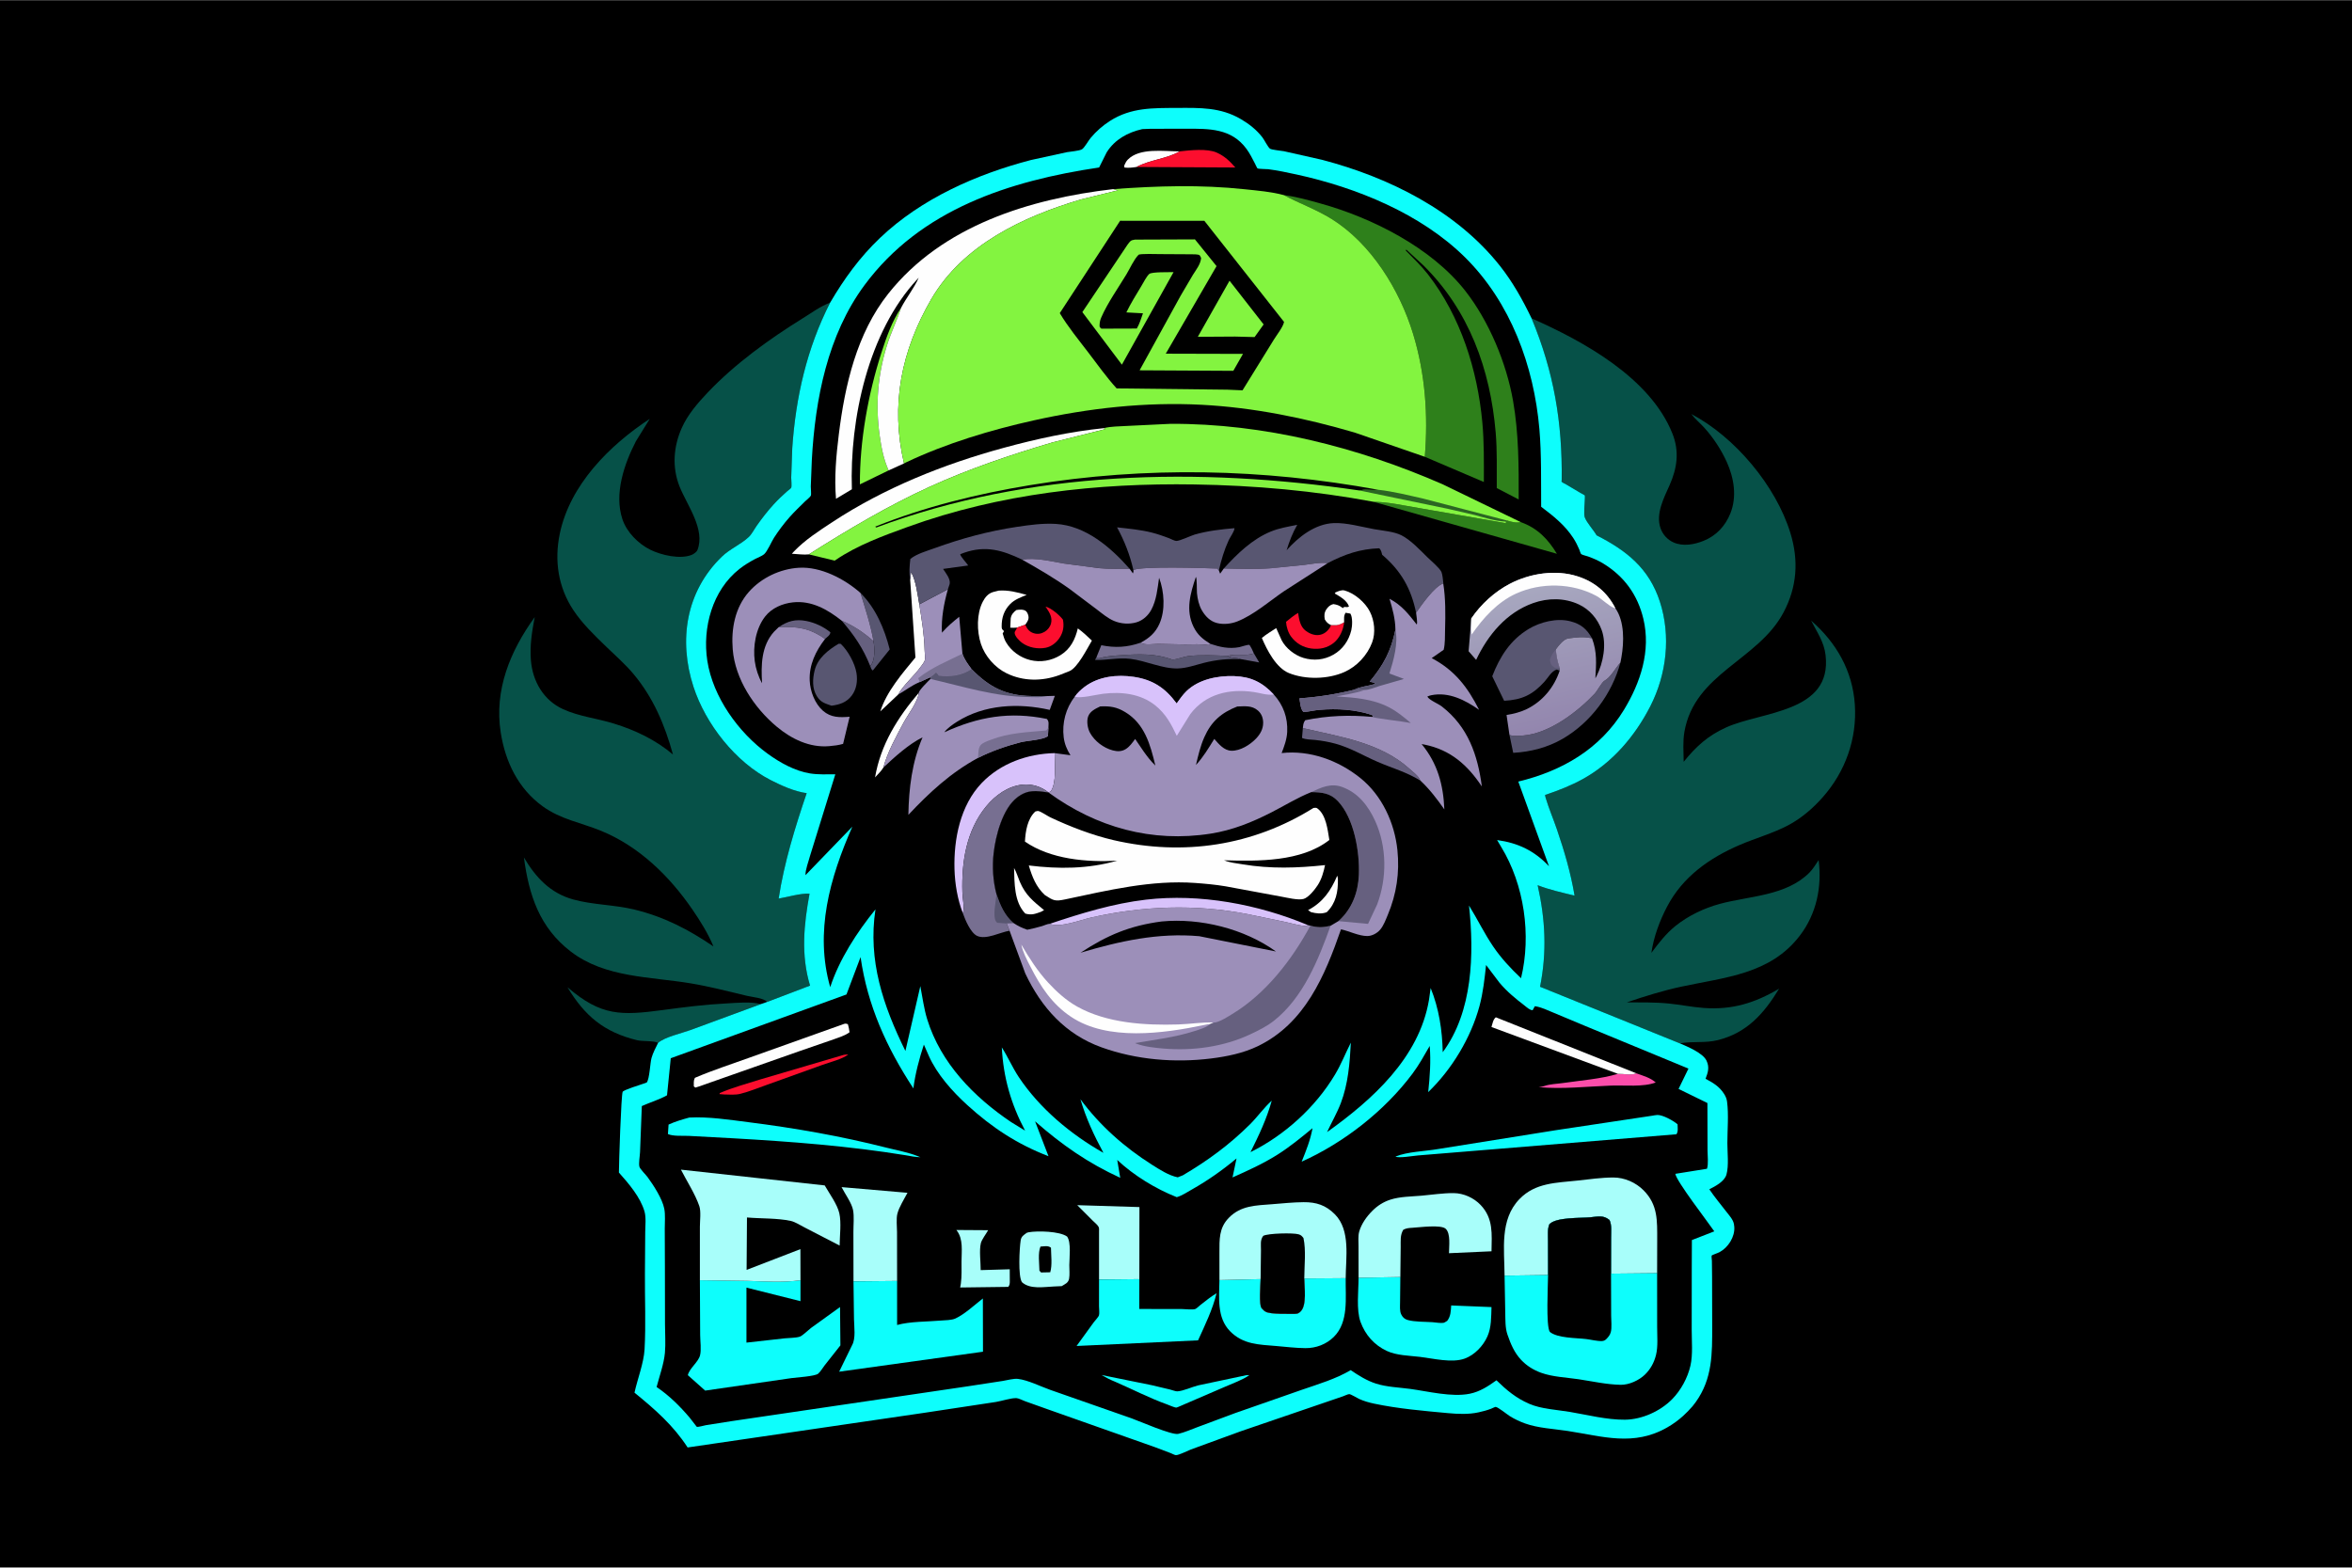 <svg version="1.1" xmlns="http://www.w3.org/2000/svg" style="display: block;" viewBox="0 0 2048 1365" width="1536" height="1024">
<defs>
	<linearGradient id="Gradient1" gradientUnits="userSpaceOnUse" x1="1362.8" y1="630.225" x2="1335.85" y2="513.035">
		<stop class="stop0" offset="0" stop-opacity="1" stop-color="rgb(147,134,174)"/>
		<stop class="stop1" offset="1" stop-opacity="1" stop-color="rgb(167,167,191)"/>
	</linearGradient>
</defs>
<path transform="translate(0,0)" fill="rgb(0,0,0)" d="M -0 -0 L 2048 0 L 2048 1365 L -0 1365 L -0 -0 z"/>
<path transform="translate(0,0)" fill="rgb(6,81,72)" d="M 573.029 908.103 C 569.6 906.101 559.299 906.882 554.743 905.776 C 525.783 898.746 509.057 884.445 494.132 859.654 C 523.524 884.936 540.966 884.322 577.12 879.491 C 595.683 877.011 613.513 874.711 632.264 873.759 C 641.919 873.269 653.087 871.952 662.504 874.336 L 601 896.987 C 593.257 899.841 578.875 902.945 573.029 908.103 z"/>
<path transform="translate(0,0)" fill="rgb(6,81,72)" d="M 722.858 263.391 C 702.58 303.252 692.891 345.635 689.857 390.093 L 688.943 415.837 C 688.934 417.739 689.563 423.03 688.947 424.617 C 688.726 425.187 685.807 427.355 685.204 427.888 C 681.109 431.508 677.22 435.202 673.541 439.246 C 668.234 445.077 663.502 451.204 658.956 457.64 C 656.8 460.691 654.666 464.986 652.008 467.5 C 645.141 473.995 635.675 477.766 628.602 484.594 C 597.196 514.913 590.699 557.462 603.838 597.939 C 614.385 630.43 640.508 663.678 671.1 679.249 C 680.8 684.187 691.551 689.079 702.416 690.627 C 692.319 720.336 682.767 751.344 678.004 782.422 C 685.935 781.121 697.117 777.655 704.91 778.162 C 699.972 804.96 697.28 831.645 705.354 858.22 L 668.039 872.419 C 664.678 868.908 655.513 868.332 650.622 867.166 C 634.266 863.268 618.034 859.021 601.431 856.253 C 566.11 850.365 526.968 851.447 497.216 828.724 C 469.797 807.783 460.556 779.446 456.202 746.62 C 466.44 763.977 479.2 777.737 499.237 783.234 C 516.369 787.934 534.998 787.749 552.5 792.014 C 578.283 798.297 599.506 809.313 621.235 824.112 C 616.615 812.876 609.787 801.99 602.943 792 C 583.006 762.899 556.577 737.068 523.583 723.5 C 506.03 716.282 488.317 713.534 472.493 702.04 C 451.177 686.557 440.018 663.3 436.01 637.791 C 430.193 600.756 444.278 566.8 465.602 537.293 C 463.196 549.905 461.231 562.119 462.288 575.006 C 463.786 593.273 473.328 609.744 490.341 617.5 C 504.199 623.818 520.019 625.521 534.5 629.992 C 553.31 635.8 570.897 644.209 585.984 656.944 C 578.832 631.064 568.819 607.29 551.401 586.578 C 544.264 578.091 535.667 570.606 527.71 562.892 C 517.583 553.075 507.04 542.978 499.228 531.178 C 486.013 511.218 482.605 488.086 487.386 464.857 C 496.164 422.213 530.569 387.74 565.786 364.607 L 553.749 384.065 C 543.508 403.936 534.64 429.771 541.934 451.938 C 545.677 463.312 555.772 473.434 566.326 478.646 C 575.814 483.332 592.303 487.198 602.446 483.025 C 603.974 482.396 606.621 480.526 607.256 478.945 C 614.464 461 598.127 439.636 591.75 423.614 C 585.058 406.8 586.382 388.832 593.688 372.451 C 598.847 360.885 607.527 350.865 616.162 341.751 C 639.848 316.751 669.893 295.065 699.122 276.954 C 706.773 272.214 714.397 266.56 722.858 263.391 z"/>
<path transform="translate(0,0)" fill="rgb(6,81,72)" d="M 1333.63 277.102 C 1378.93 297.066 1436.99 328.975 1456.3 377.554 C 1462.44 393.005 1460.38 407.547 1453.82 422.292 C 1448.87 433.399 1441.6 447.212 1445.84 459.703 C 1447.73 465.264 1451.83 469.848 1457.19 472.234 C 1465.48 475.924 1475.31 474.123 1483.43 470.835 C 1494.47 466.362 1502.3 457.97 1506.72 446.959 C 1512.55 432.427 1509.9 416.199 1503.62 402.265 C 1498.85 391.679 1491.99 381.201 1484.22 372.567 C 1480.48 368.421 1476.09 364.863 1472.69 360.431 C 1510.66 380.318 1546.31 422.91 1558.94 463.893 C 1566.36 487.969 1564.84 510.962 1552.94 533.33 C 1530.8 574.973 1475.54 586.14 1466.68 637.261 C 1465.23 645.644 1465.96 654.821 1466.06 663.311 C 1476.87 649.938 1486.99 640.645 1502.99 633.382 C 1534.07 619.273 1595.41 620.632 1589.63 570.49 C 1588.29 558.8 1582.21 550.513 1577.04 540.335 C 1598.88 559.381 1613.14 583.992 1615.1 613.5 C 1617.08 643.108 1606.91 671.733 1587.28 694.003 C 1578.68 703.757 1568.57 712.492 1557.05 718.587 C 1543.78 725.604 1528.67 729.774 1514.86 735.709 C 1488.45 747.054 1465.18 763.462 1451.57 789.516 C 1445.1 801.882 1439.92 815.847 1437.94 829.685 C 1444.39 821.111 1450.57 812.969 1458.98 806.214 C 1469.97 797.378 1483.89 790.716 1497.5 787.043 C 1523.51 780.025 1555.17 780.201 1575.53 759.85 C 1578.63 756.75 1581.12 752.54 1583.57 748.895 C 1586.54 772.262 1581.74 795.669 1567.21 814.688 C 1541.49 848.363 1502.27 850.906 1464.17 859.1 C 1447.83 862.614 1432.4 867.457 1416.59 872.804 C 1428.7 872.905 1441.05 872.625 1453.09 873.823 C 1463.27 874.834 1473.32 876.94 1483.52 877.69 C 1508.24 879.505 1528.03 873.394 1549.16 860.892 C 1536.1 882.381 1521.34 899.3 1495.81 905.692 C 1484.62 908.492 1473.6 906.474 1462.76 908.521 L 1341 859.234 C 1347.05 829.068 1345.64 800.659 1338.91 770.785 C 1349.27 774.825 1360.27 777.211 1371.05 779.843 C 1367.7 759.901 1362.23 741.341 1355.7 722.222 C 1352.57 713.053 1348.64 703.911 1345.87 694.668 C 1345.81 694.445 1345.28 692.375 1345.38 692.21 C 1345.54 691.945 1345.96 692.012 1346.26 691.912 C 1357.22 688.176 1368.05 683.952 1378.21 678.337 C 1403.97 664.086 1423.61 641.056 1436.94 615.045 C 1451.26 587.124 1455.08 553.734 1445.3 523.715 C 1435.88 494.772 1416.29 479.322 1390.23 466.043 C 1387.45 461.206 1381.79 455.285 1379.92 450.366 C 1378.84 447.52 1379.98 437.834 1380 434.284 C 1380 433.978 1380.14 431.609 1380.01 431.391 C 1379.74 430.929 1376.76 429.455 1376.2 429.122 L 1364.09 421.935 C 1363.19 421.401 1360.4 420.143 1359.83 419.415 C 1359.54 419.033 1359.85 418.447 1359.85 417.964 C 1360.51 367.643 1353 323.672 1333.63 277.102 z"/>
<path transform="translate(0,0)" fill="rgb(13,254,252)" d="M 722.858 263.391 C 735.06 242.559 748.789 223.671 766.328 206.984 C 802.237 172.819 850.273 151.582 897.705 139.196 L 929.016 132.369 C 931.968 131.827 939.963 131.271 942.237 129.782 C 944.31 128.425 947.783 122.241 949.651 119.992 C 954.474 114.187 960.242 109.142 966.606 105.083 C 984.948 93.385 1004.07 93.934 1024.86 93.825 C 1044.64 93.722 1062.7 93.141 1080.5 103.578 C 1087.7 107.798 1094.15 112.88 1099.27 119.513 C 1100.9 121.619 1104.11 128.131 1105.86 129.326 C 1107.39 130.368 1115.67 131.089 1117.94 131.53 L 1151.17 139.01 C 1209.46 154.288 1268.1 183.389 1306.11 231.418 C 1317.21 245.447 1325.87 261.031 1333.63 277.102 C 1353 323.672 1360.51 367.643 1359.85 417.964 C 1359.85 418.447 1359.54 419.033 1359.83 419.415 C 1360.4 420.143 1363.19 421.401 1364.09 421.935 L 1376.2 429.122 C 1376.76 429.455 1379.74 430.929 1380.01 431.391 C 1380.14 431.609 1380 433.978 1380 434.284 C 1379.98 437.834 1378.84 447.52 1379.92 450.366 C 1381.79 455.285 1387.45 461.206 1390.23 466.043 C 1416.29 479.322 1435.88 494.772 1445.3 523.715 C 1455.08 553.734 1451.26 587.124 1436.94 615.045 C 1423.61 641.056 1403.97 664.086 1378.21 678.337 C 1368.05 683.952 1357.22 688.176 1346.26 691.912 C 1345.96 692.012 1345.54 691.945 1345.38 692.21 C 1345.28 692.375 1345.81 694.445 1345.87 694.668 C 1348.64 703.911 1352.57 713.053 1355.7 722.222 C 1362.23 741.341 1367.7 759.901 1371.05 779.843 C 1360.27 777.211 1349.27 774.825 1338.91 770.785 C 1345.64 800.659 1347.05 829.068 1341 859.234 L 1462.76 908.521 C 1469.28 911.349 1482.75 916.833 1485.94 923.558 C 1488.68 929.351 1487.24 933.799 1485.12 939.362 C 1491.64 942.819 1497.19 946.117 1501.22 952.487 C 1502.56 954.61 1503.5 956.709 1503.83 959.227 C 1505.33 970.594 1504.11 983.893 1504.1 995.437 C 1504.1 1003.57 1505.47 1015.04 1503.32 1022.73 C 1501.61 1028.88 1493.55 1032.97 1488.39 1035.62 C 1492.98 1042.37 1498.25 1048.72 1503.25 1055.17 C 1505.65 1058.28 1509.09 1061.92 1509.81 1065.86 C 1509.96 1066.67 1510.06 1067.5 1510.13 1068.32 C 1510.78 1076.97 1504.87 1086.29 1497.3 1090.35 C 1495.7 1091.21 1490.6 1092.84 1490.44 1093.38 C 1490.19 1094.19 1490.59 1096.92 1490.63 1097.9 L 1490.79 1111.63 L 1490.89 1154.73 C 1490.91 1178.76 1491.23 1200.5 1476.51 1221.02 L 1473.74 1224.6 C 1471.22 1227.56 1468.44 1230.35 1465.58 1232.98 C 1461.37 1236.82 1456.71 1240.16 1451.76 1243 C 1422.41 1259.8 1395.69 1250.79 1365 1246.08 C 1352.89 1244.23 1339.32 1243.66 1327.81 1239.5 C 1323.28 1237.86 1318.79 1235.75 1314.7 1233.2 C 1312.25 1231.68 1304.64 1225.43 1302.34 1225.12 C 1301.95 1225.07 1298.81 1226.57 1298.23 1226.79 C 1294.74 1228.12 1291.15 1229.06 1287.51 1229.86 C 1278.92 1231.76 1269.65 1231.37 1260.92 1230.57 C 1239.77 1228.62 1217.29 1226.7 1196.52 1222.29 C 1192.1 1221.35 1187.74 1220.12 1183.61 1218.27 C 1181.98 1217.53 1176.23 1214.02 1174.88 1214.01 C 1173.68 1214 1170.61 1215.5 1169.36 1215.93 L 1155.62 1220.63 L 1080.49 1246.32 L 1036.94 1262.23 C 1034.15 1263.28 1026.52 1267.23 1023.86 1267.15 C 1022.89 1267.12 1020.26 1265.73 1019.24 1265.33 L 1005.57 1260.16 L 911.582 1226.97 L 892.591 1220.19 C 890.686 1219.51 886.984 1217.58 885.071 1217.49 C 880.423 1217.28 872.212 1220.03 867.198 1220.83 L 805.476 1230.19 L 598.752 1260.46 C 586.119 1241.03 570.25 1227.2 552.484 1212.73 C 555.061 1200.88 560.585 1186.92 561.255 1174.99 C 562.475 1153.29 561.411 1131.02 561.57 1109.26 L 561.828 1072.96 C 561.858 1067.39 562.713 1060.31 561.215 1055 C 557.715 1042.59 547.364 1030.5 538.91 1021.04 C 538.906 1013.66 540.863 953.2 542.19 950.715 C 543.089 949.031 557.514 944.611 560.265 943.631 C 560.536 943.534 563.009 942.78 563.146 942.605 C 565.64 939.418 566.047 925.735 567.322 921.194 C 568.583 916.704 570.972 912.281 573.029 908.103 C 578.875 902.945 593.257 899.841 601 896.987 L 662.504 874.336 L 668.039 872.419 L 705.354 858.22 C 697.28 831.645 699.972 804.96 704.91 778.162 C 697.117 777.655 685.935 781.121 678.004 782.422 C 682.767 751.344 692.319 720.336 702.416 690.627 C 691.551 689.079 680.8 684.187 671.1 679.249 C 640.508 663.678 614.385 630.43 603.838 597.939 C 590.699 557.462 597.196 514.913 628.602 484.594 C 635.675 477.766 645.141 473.995 652.008 467.5 C 654.666 464.986 656.8 460.691 658.956 457.64 C 663.502 451.204 668.234 445.077 673.541 439.246 C 677.22 435.202 681.109 431.508 685.204 427.888 C 685.807 427.355 688.726 425.187 688.947 424.617 C 689.563 423.03 688.934 417.739 688.943 415.837 L 689.857 390.093 C 692.891 345.635 702.58 303.252 722.858 263.391 z"/>
<path transform="translate(0,0)" fill="rgb(0,0,0)" d="M 749.334 833.374 C 755.429 875.77 772.009 912.114 795.328 947.756 C 796.898 935.158 800.495 921.633 804.46 909.6 L 808.749 919.369 C 815.911 935.521 829.243 950.381 842.217 962.215 C 863.774 981.88 885.766 996.333 912.972 1006.8 L 901.277 976.413 C 924.636 996.901 947.138 1012.61 975.438 1025.62 L 972.835 1010.07 C 987.373 1023.66 1006.19 1035.17 1024.67 1042.48 C 1029.24 1041.15 1034 1037.96 1038.15 1035.61 C 1051.9 1027.81 1064.57 1018.88 1076.7 1008.75 L 1073.22 1025.29 C 1086.34 1019.45 1099.4 1013.54 1111.61 1005.92 C 1122.75 998.966 1132.76 990.722 1142.88 982.392 C 1140.99 992.806 1137.36 1001.8 1133.42 1011.56 C 1170.21 995.059 1205.68 967.292 1229.86 934.998 C 1235.55 927.406 1240.18 918.969 1244.92 910.764 C 1246.02 924.343 1245.04 937.449 1243.61 950.969 C 1264.21 931.23 1280.87 903.48 1288.28 875.961 C 1291.41 864.303 1292.7 852.254 1294 840.283 L 1305.61 855.619 C 1311.87 863.165 1319.62 869.554 1327.38 875.494 C 1329.61 877.197 1331.69 879.406 1334.5 879.67 L 1336.5 876.143 C 1342.08 876.968 1347.79 879.779 1353 881.927 L 1380.39 893.393 L 1470.22 930.491 L 1461.6 948.2 L 1486.73 960.492 L 1486.83 1001.74 C 1486.84 1006.28 1487.76 1013.52 1486.36 1017.73 L 1458.78 1022.15 C 1459.79 1028.72 1487.23 1064.16 1492.71 1072.23 L 1473.21 1079.82 L 1473.1 1104.75 L 1473.05 1157.98 C 1473.03 1167.94 1474.16 1179.52 1471.95 1189.22 C 1469.54 1199.8 1463.66 1210.65 1456.05 1218.38 C 1445.69 1228.91 1429.75 1236.14 1414.87 1236.28 C 1399.07 1236.43 1382.56 1232.12 1366.97 1229.5 C 1355.66 1227.6 1342.08 1227.01 1331.55 1222.43 C 1320.04 1217.42 1311.94 1210.6 1303.04 1201.96 C 1295.82 1207.15 1288.56 1211.91 1279.69 1213.69 C 1264.04 1216.82 1243.58 1211.59 1227.86 1209.46 C 1218.22 1208.16 1207.47 1207.83 1198.23 1204.88 C 1190.07 1202.27 1183.13 1197.86 1176.1 1193.11 C 1163.34 1200.75 1147.57 1205.41 1133.57 1210.24 L 1075.71 1230.45 L 1042.56 1242.8 C 1037.23 1244.75 1031.47 1247.37 1025.95 1248.63 C 1020.36 1249.9 992.44 1237.67 985.344 1235.1 L 914.584 1210.33 C 906.12 1207.34 895.129 1201.79 886.4 1200.74 C 882.681 1200.29 876.926 1201.92 873.169 1202.52 L 842.936 1207.16 L 636.902 1237.55 L 614.654 1241.05 C 612.649 1241.39 608.474 1242.76 606.697 1242.47 C 606.587 1242.45 601.307 1235.41 600.422 1234.37 C 591.865 1224.33 582.672 1215.22 571.745 1207.8 C 574.165 1198.43 578.111 1187.66 578.977 1178.06 C 579.702 1170.03 579.053 1161.3 579.049 1153.2 L 578.969 1103.87 L 578.842 1069.95 C 578.817 1064.41 579.476 1057.86 578.403 1052.47 C 576.684 1043.84 569.084 1032.1 563.874 1025 C 562.415 1023.01 557.339 1017.98 556.784 1016 C 555.985 1013.14 557.188 1006.34 557.316 1003.2 L 558.868 963.12 C 566.031 959.897 573.987 957.588 580.803 953.76 L 584.073 921.459 L 737.062 865.939 L 749.334 833.374 z"/>
<path transform="translate(0,0)" fill="rgb(252,14,46)" d="M 734.835 918.5 C 736.068 918.258 737.393 918.255 738.649 918.167 C 733.572 922.299 722.081 925.037 715.741 927.395 L 668.372 944.423 C 660.665 947.095 652.495 950.541 644.6 952.482 C 640.248 953.552 634.968 953.139 630.5 953.019 L 626.5 952.701 L 626.732 951.798 C 638.091 946.91 650.447 943.594 662.245 939.871 L 734.835 918.5 z"/>
<path transform="translate(0,0)" fill="rgb(252,77,170)" d="M 1424.82 934.61 C 1430.65 936.703 1437.01 938.421 1441.72 942.583 C 1430.97 946.746 1414.37 944.858 1402.72 945.296 C 1382.18 946.068 1360.25 948.56 1339.75 946.642 L 1340.47 946.553 C 1342 946.352 1343.39 946.15 1344.85 945.632 C 1349.61 943.939 1355.89 943.816 1360.94 943.073 C 1376.34 940.807 1394.03 939.509 1408.78 935.057 C 1413.93 934.932 1420 936.577 1424.82 934.61 z"/>
<path transform="translate(0,0)" fill="rgb(254,254,254)" d="M 1408.78 935.057 L 1298.69 894.289 C 1299.64 891.311 1300.03 887.765 1302.5 885.813 L 1424.82 934.61 C 1420 936.577 1413.93 934.932 1408.78 935.057 z"/>
<path transform="translate(0,0)" fill="rgb(13,254,252)" d="M 1085.35 1197.5 L 1087.87 1197.46 C 1081.84 1201.75 1073.45 1204.58 1066.68 1207.6 L 1027.08 1224.67 C 1026.5 1224.9 1024.95 1225.68 1024.41 1225.72 C 1022.89 1225.86 1017.58 1223.44 1015.9 1222.84 C 1000.77 1217.41 986.015 1209.73 971.252 1203.34 C 966.978 1201.61 963.088 1199.68 959.112 1197.34 L 1003.14 1206.28 L 1018.85 1210.02 C 1020.42 1210.4 1023.75 1211.68 1025.2 1211.59 C 1030.57 1211.24 1037.89 1207.72 1043.4 1206.37 L 1085.35 1197.5 z"/>
<path transform="translate(0,0)" fill="rgb(168,254,250)" d="M 832.737 1071.06 L 860.441 1071.24 C 858.689 1074.43 854.882 1079.29 854.076 1082.54 C 852.55 1088.71 853.972 1099.38 853.93 1106.01 L 879.23 1105.27 L 879.286 1116.5 C 879.112 1118.51 879.097 1118.96 877.964 1120.6 L 836.073 1121.14 L 836.645 1117.86 C 837.539 1111.54 837.207 1104.72 837.241 1098.34 C 837.289 1089.39 838.87 1079.04 833.118 1071.54 L 832.737 1071.06 z"/>
<path transform="translate(0,0)" fill="rgb(254,254,254)" d="M 735.172 891.5 C 736.459 891.196 737.06 891.373 738.296 891.806 C 738.961 894.166 739.452 896.408 739.733 898.845 C 735.966 901.722 730.429 903.347 725.986 904.989 L 695.326 915.577 L 608.5 946.111 L 605.5 947.034 L 604.137 946 C 604.146 943.882 603.893 941.161 604.755 939.226 C 605.139 938.365 605.104 938.534 605.904 938.191 C 621.071 931.697 636.99 926.65 652.495 920.999 L 735.172 891.5 z"/>
<path transform="translate(0,0)" fill="rgb(168,254,250)" d="M 894.076 1073.5 L 895.624 1073.05 C 903.31 1071.65 922.859 1072.08 929.203 1076.8 C 932.866 1081.9 931.129 1095.42 931.101 1101.71 C 931.085 1105.33 931.575 1109.98 930.912 1113.5 C 930.215 1117.2 927.375 1118.13 924.48 1119.95 L 917.677 1120.26 C 908.779 1120.65 896.833 1122.91 889.844 1116.5 C 886.353 1111.16 887.691 1087.03 888.741 1080.17 C 889.296 1076.55 891.36 1075.51 894.076 1073.5 z"/>
<path transform="translate(0,0)" fill="rgb(0,0,0)" d="M 905.994 1085.5 C 909.267 1085.36 912.539 1084.39 915.125 1086.5 C 915.227 1093.13 916.351 1101.52 914.5 1107.88 L 906.5 1108.06 L 905.075 1106.5 C 905.001 1100.48 903.624 1090.94 905.994 1085.5 z"/>
<path transform="translate(0,0)" fill="rgb(13,254,252)" d="M 600.192 973.135 C 616.772 972.222 635.037 975.055 651.543 977.144 C 692.298 982.301 732.243 989.29 772.081 999.414 C 780.881 1001.65 790.924 1003.42 799.325 1006.82 L 800.5 1007.31 L 801.5 1007.67 C 797.149 1007.58 793.028 1006.8 788.765 1005.99 C 738.559 997.818 688.721 994.076 638.023 991.173 L 599.648 989.096 C 594.572 988.876 586.045 989.567 581.594 987.5 L 582.147 979.253 C 588.035 976.542 593.967 974.84 600.192 973.135 z"/>
<path transform="translate(0,0)" fill="rgb(168,254,250)" d="M 956.984 1114.22 L 956.98 1072.51 C 956.976 1071.32 957.176 1069.54 956.654 1068.44 C 955.807 1066.65 952.825 1064.29 951.378 1062.83 L 938.019 1049.44 L 992.171 1051.1 L 992.079 1113.87 L 956.984 1114.22 z"/>
<path transform="translate(0,0)" fill="rgb(13,254,252)" d="M 1439.63 971.383 L 1440.15 971.254 L 1441.03 971.131 L 1443.04 970.888 C 1447.82 970.691 1457.14 975.904 1460.73 979.005 C 1460.77 982.08 1461.42 985.051 1459.77 987.687 L 1234.76 1006.13 C 1230.73 1006.44 1217.98 1008.72 1215.08 1007.12 C 1225.75 1002.75 1240.9 1002.57 1252.35 1000.53 L 1354.66 984.16 L 1439.63 971.383 z"/>
<path transform="translate(0,0)" fill="rgb(168,254,250)" d="M 743.175 1115.82 L 743.102 1072.72 C 743.071 1066.83 743.878 1059.39 742.787 1053.66 C 741.621 1047.54 735.679 1039.46 732.786 1033.72 L 790.184 1038.67 C 787.326 1044.21 782.929 1050.91 781.388 1056.89 C 780.263 1061.26 781.092 1068.24 781.087 1072.89 L 781.142 1115.46 L 743.175 1115.82 z"/>
<path transform="translate(0,0)" fill="rgb(13,254,252)" d="M 992.079 1113.87 L 992.02 1139.84 L 1029.22 1139.91 C 1032.08 1139.91 1038.17 1140.69 1040.68 1139.93 C 1041.83 1139.57 1044.3 1137.11 1045.35 1136.29 C 1049.9 1132.76 1054.36 1129.09 1059.31 1126.13 C 1056.04 1139.97 1049.1 1154.22 1043.21 1167.17 L 937.419 1172.08 L 952.313 1151.54 C 953.378 1150.08 956.485 1146.86 956.946 1145.32 C 957.487 1143.51 956.954 1139.48 956.956 1137.48 L 956.984 1114.22 L 992.079 1113.87 z"/>
<path transform="translate(0,0)" fill="rgb(13,254,252)" d="M 1171.76 1113.01 C 1171.47 1130.06 1174.59 1151.18 1161.41 1164.18 C 1154.82 1170.68 1145.84 1174.04 1136.65 1173.96 C 1128.35 1173.88 1119.92 1172.85 1111.64 1172.14 C 1096.47 1170.84 1082.45 1170.91 1071.03 1159.19 C 1059.44 1147.29 1061.58 1129.96 1061.82 1114.69 L 1097.68 1113.83 C 1097.57 1118.55 1095.97 1136.45 1098.59 1139.21 C 1099.62 1140.3 1100.9 1141.74 1102.26 1142.38 C 1106.98 1144.62 1121.87 1144.06 1127.56 1144.12 C 1130 1144.15 1131.04 1143.49 1132.71 1141.8 C 1137.98 1136.45 1135.81 1120.86 1135.7 1113.29 L 1171.76 1113.01 z"/>
<path transform="translate(0,0)" fill="rgb(13,254,252)" d="M 1182.97 1112.67 L 1219.35 1112.03 L 1219.11 1134.17 C 1219.1 1137.37 1218.66 1141.57 1220.08 1144.5 C 1221.26 1146.95 1222.97 1148.65 1225.61 1149.41 C 1231.88 1151.21 1240.72 1150.9 1247.33 1151.36 C 1250.14 1151.56 1254.33 1152.35 1257 1151.91 C 1257.8 1151.77 1259.4 1150.6 1260.18 1150.18 C 1263.28 1146.06 1263.27 1141.76 1263.63 1136.78 L 1298.72 1138.2 C 1298.4 1146.78 1298.72 1155.69 1295.19 1163.69 C 1291.53 1171.99 1284.09 1179.86 1275.46 1183.03 C 1264.33 1187.11 1248.06 1182.96 1236.45 1181.57 C 1227.14 1180.46 1216.05 1180.39 1207.49 1176.36 C 1196.55 1171.22 1188.78 1162.39 1184.67 1151.1 C 1180.85 1140.6 1182.98 1123.97 1182.97 1112.67 z"/>
<path transform="translate(0,0)" fill="rgb(168,254,250)" d="M 1182.97 1112.67 L 1182.93 1085.27 C 1182.95 1081.28 1182.43 1076.31 1183.52 1072.47 C 1185.46 1065.68 1190.03 1059.29 1194.97 1054.37 C 1199.49 1049.85 1204.55 1046.62 1210.64 1044.64 C 1219.04 1041.92 1228.99 1041.94 1237.78 1041.18 C 1246.97 1040.38 1256.65 1038.84 1265.83 1038.94 C 1274.5 1039.04 1283.3 1043.01 1289.28 1049.31 C 1300.47 1061.07 1298.95 1074.54 1298.74 1089.61 L 1261.7 1091.28 C 1261.7 1085.42 1263.31 1074.25 1258.86 1070.03 C 1254.77 1066.15 1235.87 1068.81 1229.77 1069.14 C 1226.87 1069.3 1224.54 1069.46 1221.91 1070.85 C 1219.07 1075.56 1219.72 1080.4 1219.64 1085.82 L 1219.35 1112.03 L 1182.97 1112.67 z"/>
<path transform="translate(0,0)" fill="rgb(13,254,252)" d="M 743.175 1115.82 L 781.142 1115.46 L 781.153 1153.79 C 792.603 1150.64 807.227 1150.99 819.118 1149.94 C 822.947 1149.6 828.524 1149.73 832 1148.11 C 840.187 1144.29 848.593 1136.28 855.835 1130.7 L 855.932 1177.07 L 730.695 1194.47 L 741.956 1171.38 C 745.267 1165.53 743.754 1155.59 743.613 1148.81 L 743.175 1115.82 z"/>
<path transform="translate(0,0)" fill="rgb(168,254,250)" d="M 1310.1 1110.81 C 1309.98 1087.92 1305.69 1062.08 1323.11 1044.08 C 1336.96 1029.77 1355.24 1030.04 1373.68 1028.01 C 1383.9 1026.89 1394.47 1025.37 1404.76 1025.34 C 1414.5 1025.32 1424.35 1029.66 1431.16 1036.53 C 1443.72 1049.19 1442.99 1063.05 1443 1079.53 L 1442.93 1108.7 L 1402.8 1109.08 L 1402.86 1077.55 C 1402.84 1072.6 1403.6 1066.94 1401.5 1062.38 C 1396.06 1057.88 1391.42 1059.37 1384.86 1059.98 C 1375.61 1060.86 1355.34 1059.74 1349.13 1066 C 1347.27 1070.42 1347.94 1075.76 1347.92 1080.47 L 1347.98 1110.33 L 1310.1 1110.81 z"/>
<path transform="translate(0,0)" fill="rgb(13,254,252)" d="M 609.425 1114.81 L 650.259 1115.37 C 665.591 1115.81 681.798 1116.98 697.023 1114.85 L 697.013 1133.05 L 649.977 1121.25 L 649.972 1169.15 L 683.256 1165.42 C 687.099 1165 692.875 1165.13 696.454 1163.95 C 698.746 1163.2 703.841 1158.17 706.06 1156.48 L 731.464 1138.16 L 731.782 1171.55 L 718.111 1188.88 C 716.479 1190.97 714.318 1194.64 712.376 1196.23 C 709.589 1198.51 693.374 1199.49 688.868 1200.11 L 614.024 1210.94 L 598.927 1197.49 C 600.43 1191.33 607.909 1186.34 609.532 1180.32 C 610.794 1175.64 609.688 1167.57 609.672 1162.6 L 609.425 1114.81 z"/>
<path transform="translate(0,0)" fill="rgb(168,254,250)" d="M 1061.82 1114.69 L 1061.81 1090.92 C 1061.84 1079.36 1061.3 1069.45 1069.93 1060.52 C 1080.46 1049.62 1093.75 1049.71 1107.74 1048.6 C 1116.83 1047.88 1125.98 1046.91 1135.1 1046.84 C 1146.18 1046.75 1154.45 1049.42 1162.37 1057.42 C 1176.12 1071.3 1171.85 1095.08 1171.76 1113.01 L 1135.7 1113.29 C 1135.81 1120.86 1137.98 1136.45 1132.71 1141.8 C 1131.04 1143.49 1130 1144.15 1127.56 1144.12 C 1121.87 1144.06 1106.98 1144.62 1102.26 1142.38 C 1100.9 1141.74 1099.62 1140.3 1098.59 1139.21 C 1095.97 1136.45 1097.57 1118.55 1097.68 1113.83 L 1061.82 1114.69 z"/>
<path transform="translate(0,0)" fill="rgb(0,0,0)" d="M 1097.68 1113.83 L 1097.99 1088.61 C 1098.05 1084.05 1097.12 1079.76 1100 1076.13 C 1104.32 1073.9 1125.92 1073.43 1130.68 1074.8 C 1132.95 1075.45 1133.52 1076.28 1134.98 1078 C 1137.33 1088.59 1135.73 1102.33 1135.7 1113.29 C 1135.81 1120.86 1137.98 1136.45 1132.71 1141.8 C 1131.04 1143.49 1130 1144.15 1127.56 1144.12 C 1121.87 1144.06 1106.98 1144.62 1102.26 1142.38 C 1100.9 1141.74 1099.62 1140.3 1098.59 1139.21 C 1095.97 1136.45 1097.57 1118.55 1097.68 1113.83 z"/>
<path transform="translate(0,0)" fill="rgb(168,254,250)" d="M 609.425 1114.81 L 609.427 1068.14 C 609.434 1063.09 610.521 1054.88 608.905 1050.19 C 605.273 1039.64 598.039 1028.53 592.912 1018.5 L 718.115 1032.24 C 722.104 1039.22 729.072 1048.67 730.843 1056.5 C 732.7 1064.71 731.175 1076.14 731.117 1084.63 L 700.782 1068.94 C 697.093 1067.11 692.497 1064.02 688.542 1063.16 C 676.781 1060.62 662.592 1061.23 650.43 1060.16 L 650.11 1105.8 L 696.953 1087.73 L 697.023 1114.85 C 681.798 1116.98 665.591 1115.81 650.259 1115.37 L 609.425 1114.81 z"/>
<path transform="translate(0,0)" fill="rgb(13,254,252)" d="M 1347.98 1110.33 L 1347.92 1080.47 C 1347.94 1075.76 1347.27 1070.42 1349.13 1066 C 1355.34 1059.74 1375.61 1060.86 1384.86 1059.98 C 1391.42 1059.37 1396.06 1057.88 1401.5 1062.38 C 1403.6 1066.94 1402.84 1072.6 1402.86 1077.55 L 1402.8 1109.08 L 1442.93 1108.7 L 1442.96 1155.47 C 1442.95 1163.24 1443.84 1172.4 1441.96 1179.94 C 1440.33 1186.5 1437.25 1192.17 1432.41 1196.93 C 1427.23 1202.02 1418.46 1206.03 1411.16 1205.89 C 1398.93 1205.66 1386.56 1202.85 1374.5 1201.04 C 1363.9 1199.46 1352.06 1199.07 1341.94 1195.42 C 1335.29 1193.03 1329.35 1189.34 1324.5 1184.17 C 1318.54 1177.82 1315.4 1170.26 1312.61 1162.14 C 1310.56 1156.15 1310.87 1149.47 1310.7 1143.2 L 1310.1 1110.81 L 1347.98 1110.33 z"/>
<path transform="translate(0,0)" fill="rgb(0,0,0)" d="M 1347.98 1110.33 L 1347.92 1080.47 C 1347.94 1075.76 1347.27 1070.42 1349.13 1066 C 1355.34 1059.74 1375.61 1060.86 1384.86 1059.98 C 1391.42 1059.37 1396.06 1057.88 1401.5 1062.38 C 1403.6 1066.94 1402.84 1072.6 1402.86 1077.55 L 1402.8 1109.08 L 1402.91 1145.7 C 1402.9 1149.85 1403.65 1156.18 1402.59 1160.06 C 1401.89 1162.59 1400.41 1164.33 1398.61 1166.15 C 1397.62 1167.14 1396.41 1167.7 1395 1167.77 C 1390.81 1167.99 1385.43 1166.56 1381.21 1166.05 C 1372.65 1165.01 1356.17 1165.34 1349.5 1159.8 C 1346.01 1154.79 1347.92 1118.81 1347.98 1110.33 z"/>
<path transform="translate(0,0)" fill="rgb(0,0,0)" d="M 994.633 112.277 L 1001.5 112.012 L 1032.82 111.934 C 1052.81 111.94 1072.07 111.472 1085.34 129.457 C 1088.32 133.496 1090.57 138.047 1092.86 142.496 C 1093.12 142.988 1094.61 146.291 1094.88 146.445 C 1096.05 147.113 1102.61 146.983 1104.32 147.206 C 1112.63 148.287 1120.91 150.045 1129.1 151.83 C 1181.19 163.192 1237.26 185.975 1275.67 223.956 C 1315.32 263.173 1335.69 318.557 1340.42 373.501 C 1342.34 395.856 1341.8 418.769 1341.96 441.193 C 1352.48 449.1 1362.69 457.227 1369.94 468.412 C 1372.02 471.621 1373.66 474.922 1375.16 478.433 C 1375.44 479.091 1376.32 481.967 1376.77 482.366 C 1377.68 483.165 1381.38 483.952 1382.8 484.466 C 1387.42 486.138 1391.82 488.037 1396.02 490.608 C 1414.32 501.795 1425.97 517.917 1430.96 538.772 C 1437.63 566.66 1428.51 594.259 1414.05 618.05 C 1393.26 652.244 1360.11 671.336 1322.05 680.523 L 1348.78 754.259 C 1336.19 740.818 1321.81 733.935 1303.6 731.451 L 1307.2 737.519 C 1327.26 770.437 1333.54 814.316 1324.44 851.773 C 1315.45 843.286 1307.13 834.376 1300.17 824.125 C 1292.38 812.653 1286.43 800.23 1279.14 788.482 C 1283.69 830.573 1282.48 880.858 1256.26 916.225 C 1255.85 896.999 1252.97 878.201 1245.74 860.333 L 1244.25 870.848 C 1235.71 921.122 1194.91 957.697 1155.54 985.813 C 1159.44 977.391 1164.19 969.243 1167.51 960.578 C 1173.92 943.819 1175.33 925.626 1176.25 907.868 C 1171.54 917.188 1167.88 926.629 1162.48 935.667 C 1145.41 964.247 1118.59 988.531 1088.88 1003.25 C 1096.25 988.436 1102.94 974.427 1107.38 958.418 C 1100.6 964.473 1095.02 972.476 1088.5 978.965 C 1070.67 996.716 1051.56 1010.73 1029.92 1023.46 L 1025.5 1025.19 C 1017.61 1023.57 1009.78 1018.46 1003 1014.17 C 979.008 998.989 957.642 980.014 940.774 957.177 C 945.703 973.956 952.517 988.47 960.793 1003.86 C 932.42 987.832 905.209 965.11 887.07 937.838 C 881.558 929.551 877.697 920.397 872.326 912.044 C 873.606 938.143 880.397 961.588 892.616 984.558 L 880.35 977.029 C 847.947 955.187 819.194 925.711 807.406 887.688 C 804.458 878.181 803.286 868.411 801.374 858.676 L 788.376 915.132 C 769.017 875.788 755.575 836.265 762.31 791.829 C 746.251 811.661 730.868 835.22 722.906 859.578 C 709.184 811.382 722.61 764.344 742.175 719.792 L 701.367 762.038 C 701.26 757.115 704.032 750.228 705.292 745.377 L 727.354 674.189 C 720.196 674.204 712.447 674.561 705.386 673.429 C 692.173 671.31 679.314 664.133 668.557 656.347 C 643.054 637.89 620.761 606.948 615.898 575.332 C 611.478 546.604 620.289 513.85 643.88 495.337 C 648.205 491.943 652.663 489.262 657.494 486.674 C 659.737 485.473 663.394 484.159 665.283 482.583 C 668.172 480.172 671.659 471.745 673.941 468.204 C 677.914 462.036 682.7 455.669 687.55 450.19 C 691.797 445.393 696.521 440.922 701.077 436.415 C 702.258 435.246 705.448 432.798 706.025 431.54 C 706.558 430.38 705.978 425.248 706.001 423.538 L 706.907 400.308 C 709.812 347.466 720.661 291.546 752.774 248.16 C 801.645 182.132 878.983 157.298 957.07 145.693 L 963.648 132.503 C 970.757 121.258 981.953 115.164 994.633 112.277 z"/>
<path transform="translate(0,0)" fill="rgb(102,96,127)" d="M 1091.8 568.857 L 1096.46 576.763 L 1080.59 573.912 C 1076.59 572.395 1072.8 573.458 1069.01 571.081 C 1076.2 568.75 1084.89 571.681 1091.8 568.857 z"/>
<path transform="translate(0,0)" fill="rgb(254,254,254)" d="M 885.585 546.419 C 883.57 546.632 881.712 546.62 879.69 546.5 L 880.05 538.5 C 880.534 535.169 882.424 533.091 885 531.118 C 887.567 530.713 891.241 530.299 893.431 532.145 C 894.453 533.006 895.255 535.049 895.5 536.324 C 896.086 539.37 894.454 541.552 892.753 543.886 L 885.585 546.419 z"/>
<path transform="translate(0,0)" fill="rgb(102,96,127)" d="M 678.08 546.005 C 685.842 540.738 692.746 538.829 702.135 540.678 C 709.581 542.144 717.172 545.677 723.039 550.5 C 722.954 552.981 720.194 554.63 718.408 556.321 C 704.817 546.692 694.234 545.387 678.08 546.005 z"/>
<path transform="translate(0,0)" fill="rgb(102,96,127)" d="M 732.899 540.383 C 743.374 544.785 752.007 550.714 760.556 558.149 C 761.708 563.88 762.025 573.639 758.733 578.832 C 758.412 579.338 758.194 579.51 757.756 579.966 C 751.527 564.266 743.783 553.073 732.899 540.383 z"/>
<path transform="translate(0,0)" fill="rgb(254,254,254)" d="M 989.615 145.249 C 985.959 145.803 982.806 146.183 979.102 145.758 L 978.921 144 C 979.713 142.227 980.589 140.343 981.954 138.928 C 992.276 128.233 1013.59 131.707 1027.25 131.66 C 1015.91 138.205 1001.38 138.926 989.615 145.249 z"/>
<path transform="translate(0,0)" fill="rgb(254,254,254)" d="M 800.015 603.218 C 799.31 610.904 790.703 621.983 786.929 629 C 780.439 641.066 772.71 654.987 769.213 668.259 C 767.6 671.205 764.204 674.308 761.948 676.884 C 766.804 648.362 781.595 624.79 800.015 603.218 z"/>
<path transform="translate(0,0)" fill="rgb(88,86,113)" d="M 749.251 516.23 C 762.59 529.491 770.133 547.438 774.723 565.428 L 760 583.802 C 758.479 582.68 758.409 581.678 757.756 579.966 C 758.194 579.51 758.412 579.338 758.733 578.832 C 762.025 573.639 761.708 563.88 760.556 558.149 C 758.01 543.521 753.541 530.34 749.251 516.23 z"/>
<path transform="translate(0,0)" fill="rgb(88,86,113)" d="M 954.843 571.966 L 955.438 573.125 C 956.561 573.214 957.37 573.164 958.454 572.841 C 964.351 571.084 970.588 570.873 976.7 570.436 C 991.257 569.394 1006.58 568.895 1020.43 574.214 C 1022.23 574.902 1031.63 571.566 1034.5 571.243 C 1045.93 569.953 1057.56 570.562 1069.01 571.081 C 1072.8 573.458 1076.59 572.395 1080.59 573.912 C 1069.16 573.444 1059.32 574.368 1048.25 577.15 C 1040.67 579.056 1033.47 581.792 1025.56 582.003 C 1012.17 582.361 997.893 575.304 984.414 573.674 C 973.584 572.364 963.993 574.941 953.5 574.609 L 954.843 571.966 z"/>
<path transform="translate(0,0)" fill="rgb(252,14,46)" d="M 892.753 543.886 L 893.102 544.684 C 894.607 547.936 896.599 550.21 900.119 551.315 C 903.48 552.37 906.693 551.806 909.687 550.026 C 912.278 548.486 914.42 545.748 915.174 542.803 C 916.474 537.73 914.02 533.508 911.292 529.469 L 910.349 528.162 C 915.021 529.092 922.768 535.705 925.545 539.5 C 926.682 545.185 925.823 550.504 922.595 555.365 C 919.855 559.493 915.476 563.029 910.5 563.982 C 903.543 565.315 895.555 563.847 889.851 559.614 C 887.638 557.972 883.709 554.053 883.516 551.176 C 883.396 549.385 885.244 548.205 885.585 546.419 L 892.753 543.886 z"/>
<path transform="translate(0,0)" fill="rgb(252,14,46)" d="M 1170.39 541.768 C 1169.72 548.369 1166.58 555.513 1161.31 559.739 C 1155.76 564.197 1148.95 565.558 1141.95 564.653 C 1134.71 563.717 1128.67 560.229 1124.27 554.346 C 1121.67 550.878 1120.08 545.691 1119.82 541.391 C 1123.21 538.669 1126.52 535.769 1130.33 533.639 C 1131.19 539.325 1132.09 545.543 1137.04 549.274 C 1140.21 551.659 1144.57 553.409 1148.57 552.852 C 1152.69 552.278 1155.7 549.885 1157.93 546.497 C 1158.43 545.746 1158.65 545.041 1158.91 544.19 L 1159.68 544.247 L 1160.95 544.293 C 1165.1 544.507 1166.92 543.779 1170.39 541.768 z"/>
<path transform="translate(0,0)" fill="rgb(252,14,46)" d="M 1027.25 131.66 C 1036.32 130.652 1051.24 129.02 1059.5 132.739 C 1066.3 135.803 1070.82 140.099 1075.66 145.706 L 989.615 145.249 C 1001.38 138.926 1015.91 138.205 1027.25 131.66 z"/>
<path transform="translate(0,0)" fill="rgb(102,96,127)" d="M 1236.85 679.705 C 1224.58 672.157 1212.64 668.99 1199.68 663.399 C 1187.17 658.001 1176.01 651.125 1162.72 647.494 C 1156.96 645.923 1151.09 644.904 1145.16 644.278 C 1141.54 643.896 1137.01 644.036 1133.73 642.5 L 1134.46 633.935 C 1166.32 641.469 1201.63 646.356 1227 669.129 C 1229.73 671.578 1233.69 674.542 1235.68 677.609 L 1236.85 679.705 z"/>
<path transform="translate(0,0)" fill="rgb(254,254,254)" d="M 792.543 504.896 L 793.297 498.079 C 797.602 505.396 798.936 517.774 800.487 526.176 C 802.574 539.305 804.849 552.977 805.125 566.276 C 805.17 568.45 805.802 573.213 805.215 575.116 C 804.735 576.67 802.698 579.147 801.74 580.501 C 796.024 588.576 786.652 596.328 782.059 604.736 L 766.529 619.392 C 771.923 602.159 785.8 586.175 797.111 572.468 L 792.543 504.896 z"/>
<path transform="translate(0,0)" fill="rgb(119,111,145)" d="M 954.843 571.966 L 958.953 561.768 C 970.979 564.213 981.565 563.596 993.126 559.597 C 997.017 561.968 1003.95 560.63 1008.5 560.638 L 1031.97 561.092 C 1038.7 561.074 1045.69 560.531 1052.34 561.669 L 1053.89 560.568 C 1062.26 563.373 1070.22 565.146 1079.09 563.458 C 1080.58 563.175 1086.73 561.038 1087.91 561.5 C 1088.18 561.606 1089.83 564.617 1090.03 565 L 1091.8 568.857 C 1084.89 571.681 1076.2 568.75 1069.01 571.081 C 1057.56 570.562 1045.93 569.953 1034.5 571.243 C 1031.63 571.566 1022.23 574.902 1020.43 574.214 C 1006.58 568.895 991.257 569.394 976.7 570.436 C 970.588 570.873 964.351 571.084 958.454 572.841 C 957.37 573.164 956.561 573.214 955.438 573.125 L 954.843 571.966 z"/>
<path transform="translate(0,0)" fill="rgb(131,244,64)" d="M 784.542 268.067 C 780.86 279.413 775.56 290.048 772.053 301.5 C 764.204 327.126 762.274 352.638 765.966 379.15 C 767.383 389.324 769.472 400.146 773.77 409.515 L 748.76 421.678 C 748.531 383.785 755.959 342.79 767.595 306.683 C 771.793 293.654 776.808 279.439 784.542 268.067 z"/>
<path transform="translate(0,0)" fill="rgb(88,86,113)" d="M 1314.38 639.947 L 1314.93 640.132 C 1318.68 641.152 1323.2 640.688 1327.02 640.339 C 1349.45 638.292 1373.49 619.921 1388.5 604.057 C 1390.86 601.569 1394.8 593.874 1397.15 592.658 C 1402.32 589.988 1406.91 581.305 1410.99 576.828 C 1403.77 603.956 1385.16 629.051 1360.8 643.201 C 1347.6 650.869 1332.78 654.669 1317.63 655.501 L 1314.38 639.947 z"/>
<path transform="translate(0,0)" fill="rgb(88,86,113)" d="M 730.21 560.5 L 732.038 560.553 C 738.319 566.436 744.393 577.43 745.783 586 C 746.891 592.83 745.866 600.119 741.583 605.713 C 737.054 611.63 731.157 613.506 724.047 614.449 C 718.429 612.434 714.606 611.623 711.207 606.059 C 707.074 599.296 707.529 591.111 709.352 583.688 C 711.966 573.039 721.257 565.838 730.21 560.5 z"/>
<path transform="translate(0,0)" fill="rgb(46,128,27)" d="M 1195.88 436.831 C 1209.42 437.076 1222.32 440.117 1235.62 442.318 L 1311.44 455.525 L 1311.11 454.09 L 1312.16 453.129 C 1316.43 454.39 1319.75 455.468 1324.23 454.571 C 1338.58 459.677 1347.93 469.252 1355.67 482.137 L 1195.88 436.831 z"/>
<path transform="translate(0,0)" fill="rgb(156,143,185)" d="M 800.487 526.176 L 825.39 513 C 821.982 525.173 819.493 538.154 820.193 550.876 L 820.697 550.297 C 825.052 545.378 830.112 541.088 835.241 537.003 L 838.032 569.182 C 839.765 574.261 842.717 578.152 845.879 582.437 C 837.842 588.334 827.167 589.463 817.5 588.274 L 816.914 587.448 C 816.288 586.606 815.826 586.14 815 585.535 L 814.378 586.176 C 813.477 587.062 812.535 587.698 811.543 588.464 L 810.133 589.641 L 800.79 593.884 C 793.618 596.841 788.624 601.057 782.059 604.736 C 786.652 596.328 796.024 588.576 801.74 580.501 C 802.698 579.147 804.735 576.67 805.215 575.116 C 805.802 573.213 805.17 568.45 805.125 566.276 C 804.849 552.977 802.574 539.305 800.487 526.176 z"/>
<path transform="translate(0,0)" fill="rgb(119,111,145)" d="M 800.79 593.884 C 800.531 592.99 800.252 592.179 799.879 591.322 L 799.51 590.5 C 811.54 580.966 824.484 575.894 838.032 569.182 C 839.765 574.261 842.717 578.152 845.879 582.437 C 837.842 588.334 827.167 589.463 817.5 588.274 L 816.914 587.448 C 816.288 586.606 815.826 586.14 815 585.535 L 814.378 586.176 C 813.477 587.062 812.535 587.698 811.543 588.464 L 810.133 589.641 L 800.79 593.884 z"/>
<path transform="translate(0,0)" fill="rgb(216,194,251)" d="M 838.453 795.289 C 833.769 783.319 831.487 769.637 831.122 756.846 C 830.376 730.695 836.139 701.331 854.777 681.818 C 871.257 664.565 894.798 656.277 918.316 655.743 C 918.295 664.968 920.226 681.324 915.018 688.988 L 912.96 690.012 C 906.717 684.841 898.536 682.421 890.509 683.174 C 877.796 684.365 866.537 692.526 858.671 702.147 C 841.416 723.252 837.209 750.462 837.996 776.886 C 838.168 782.643 839.954 789.739 838.453 795.289 z"/>
<path transform="translate(0,0)" fill="rgb(88,86,113)" d="M 986.873 496.241 C 983.949 483.227 979.042 470.823 972.671 459.112 C 982.775 460.254 993.108 461.169 1002.98 463.677 C 1008.04 464.962 1012.92 466.662 1017.79 468.502 C 1019.29 469.068 1022.68 470.892 1024.15 470.944 C 1027.39 471.057 1036.56 466.449 1040.3 465.384 C 1051.72 462.136 1063.15 460.83 1074.92 459.831 C 1075.03 462.31 1071.13 467.666 1069.97 470.165 C 1065.98 478.746 1063.45 487.439 1061.32 496.625 L 1059.9 494.984 C 1047.95 494.495 994.467 492.812 986.873 496.241 z"/>
<path transform="translate(0,0)" fill="rgb(254,254,254)" d="M 869.591 514.216 C 878 513.589 885.992 515.685 893.985 517.966 C 888.936 519.956 883.564 521.924 879.668 525.852 C 874.277 531.288 872.163 537.783 872.202 545.316 C 872.216 547.918 872.538 547.793 874.263 549.5 L 873.071 551.5 C 873.793 554.132 874.579 556.738 875.963 559.109 C 880.49 566.864 888.404 572.571 897.11 574.721 C 906.022 576.92 915.45 575.288 923.251 570.525 C 932.077 565.136 936.159 556.889 938.506 547.124 C 942.963 550.305 946.818 553.961 950.761 557.739 C 946.616 564.728 938.183 581.656 931.028 584.41 L 922.411 587.794 C 907.381 593.266 891.004 593.307 876.451 586.194 C 866.348 581.256 857.681 571.377 854.156 560.681 C 850.515 549.635 850.317 534.392 855.728 523.921 C 857.742 520.023 860.367 516.773 864.716 515.449 L 869.591 514.216 z"/>
<path transform="translate(0,0)" fill="rgb(254,254,254)" d="M 1158.91 544.19 C 1156.23 542.989 1155.14 541.804 1153.57 539.347 C 1152.98 536.065 1153.01 533.373 1154.95 530.5 C 1156.46 528.254 1158.34 526.541 1161 525.95 C 1164.15 526.424 1166.04 527.034 1168.6 528.977 L 1169.26 529.5 C 1170.89 527.284 1172.34 529.499 1174.63 528 C 1172.63 522.499 1166.97 519.556 1162.24 516.708 L 1162.88 515.757 C 1165.32 514.758 1168.17 513.39 1170.84 514.116 C 1179.46 516.468 1188.78 524.532 1192.8 532.464 C 1196.86 540.477 1197.91 550.913 1194.78 559.334 C 1190.62 570.522 1181.44 580.363 1170.5 585.181 C 1156.28 591.443 1136.83 591.861 1122.42 586.068 C 1111.17 581.546 1103.24 565.987 1098.76 555.46 C 1102.53 552.237 1107.1 549.607 1111.24 546.853 L 1116.02 557.5 C 1119.69 564.497 1127.45 570.556 1134.97 572.81 C 1143.9 575.487 1153.03 574.598 1161.12 569.972 C 1169.16 565.385 1174.49 557.728 1176.63 548.779 C 1177.53 545.018 1177.92 537.479 1175.82 534.225 L 1171.69 533.5 C 1169.93 536.131 1170.44 538.661 1170.39 541.768 C 1166.92 543.779 1165.1 544.507 1160.95 544.293 L 1159.68 544.247 L 1158.91 544.19 z"/>
<path transform="translate(0,0)" fill="rgb(254,254,254)" d="M 704.268 482.654 C 699.762 483.19 694.113 482.295 689.508 482.105 L 691.115 480.328 C 700.761 470.155 713.149 462.18 724.835 454.5 C 770.126 424.735 821.786 404.068 873.901 389.88 C 902.679 382.045 931.638 375.732 961.333 372.701 L 962.5 373.561 L 916.224 385.194 C 880.345 395.82 843.437 408.258 809.395 423.822 C 772.711 440.594 738.294 461.121 704.268 482.654 z"/>
<path transform="translate(0,0)" fill="rgb(88,86,113)" d="M 1358.07 583.925 L 1355.49 582.968 C 1350.93 584.339 1348.06 589.965 1344.95 593.416 C 1334.53 604.985 1325.16 609.379 1309.72 610.156 L 1299.37 588.782 C 1305.9 571.876 1315.05 557.323 1330.95 547.684 C 1341.16 541.496 1355.74 537.86 1367.47 540.946 C 1376.65 543.36 1381.6 547.567 1386.22 555.721 C 1378.25 554.135 1373.34 554.827 1365.55 555.874 C 1361.69 556.393 1357.29 561.83 1355.08 564.929 L 1354.73 565.448 C 1355.07 571.317 1356.26 576.263 1358.06 581.85 L 1358.07 583.925 z"/>
<path transform="translate(0,0)" fill="rgb(102,96,127)" d="M 1358.06 581.85 C 1356.48 581.809 1354.33 581.831 1353 580.878 C 1350.25 578.905 1350.06 577.605 1349.58 574.5 C 1350.7 570.636 1352.19 568.472 1354.73 565.448 C 1355.07 571.317 1356.26 576.263 1358.06 581.85 z"/>
<path transform="translate(0,0)" fill="rgb(119,111,145)" d="M 838.453 795.289 C 839.954 789.739 838.168 782.643 837.996 776.886 C 837.209 750.462 841.416 723.252 858.671 702.147 C 866.537 692.526 877.796 684.365 890.509 683.174 C 898.536 682.421 906.717 684.841 912.96 690.012 C 902.1 688.491 894.906 687.235 885.593 694.441 C 872.956 704.219 866.955 727.657 865.222 742.792 C 863.862 754.665 864.645 767.234 867.733 778.772 C 871.173 788.511 874.503 796.672 882.478 803.71 L 876.594 804.123 L 879.069 810.429 C 870.968 811.682 858.553 818.589 850.775 814.896 C 845.13 812.215 840.407 800.908 838.453 795.289 z"/>
<path transform="translate(0,0)" fill="rgb(88,86,113)" d="M 867.733 778.772 C 871.173 788.511 874.503 796.672 882.478 803.71 L 876.594 804.123 L 868.235 803.5 L 867.393 802.511 C 864.089 798.09 867.27 784.111 867.733 778.772 z"/>
<path transform="translate(0,0)" fill="rgb(88,86,113)" d="M 792.543 504.896 C 791.444 498.659 791.975 492.84 792.692 486.606 C 798.312 482.102 807.021 479.714 813.773 477.259 C 837.138 468.76 860.82 462.364 885.435 458.691 C 896.67 457.015 907.795 455.462 919.199 456.108 C 945.295 457.587 967.221 476.518 983.637 495.232 C 974.948 495.174 965.856 495.569 957.226 494.671 L 926.5 490.639 C 914.805 488.641 901.809 485.33 889.975 487.197 C 872.77 478.98 858.237 474.67 839.376 481.267 L 836.116 482.5 C 836.177 484.403 841.659 490.095 843.067 492.322 L 821.179 495.318 C 823.435 498.776 827.863 504.057 826.921 508.478 L 825.39 513 L 800.487 526.176 C 798.936 517.774 797.602 505.396 793.297 498.079 L 792.543 504.896 z"/>
<path transform="translate(0,0)" fill="rgb(88,86,113)" d="M 1065.67 494.924 C 1077.25 482.168 1090.41 469.349 1106.61 462.735 C 1113.97 459.734 1121.81 458.472 1129.57 456.923 C 1125.41 464.2 1122.78 471.101 1120.31 479.061 C 1130.62 467.426 1145.04 456.101 1161.3 455.407 C 1172.45 454.932 1185.56 458.719 1196.53 460.699 C 1203.75 462.001 1213.64 462.713 1220.15 465.951 C 1228.12 469.917 1236.53 478.849 1242.82 485.076 C 1245.76 487.993 1253.56 494.448 1255.15 498.017 C 1255.97 499.832 1256.59 505.465 1256.76 507.548 L 1256.72 507.998 C 1248.95 510.643 1237.82 526.673 1233.06 533.472 C 1228.74 512.456 1219.9 496.897 1203.5 482.975 C 1202.95 480.81 1202.66 478.959 1201 477.334 C 1184.23 477.924 1170.84 482.536 1156.06 490.288 C 1149.43 489.427 1142.51 490.96 1135.92 491.772 L 1107.02 494.699 C 1093.45 495.728 1079.29 495.189 1065.67 494.924 z"/>
<path transform="translate(0,0)" fill="url(#Gradient1)" d="M 1280.99 540.639 L 1281.09 538.496 C 1289.52 526.084 1301.41 515.206 1314.7 508.271 C 1332.27 499.103 1354.72 495.624 1373.85 501.839 C 1388.63 506.641 1399.5 515.77 1406.58 529.556 C 1414.65 541.044 1414.19 559.025 1411.84 572.315 L 1410.99 576.828 C 1406.91 581.305 1402.32 589.988 1397.15 592.658 C 1394.8 593.874 1390.86 601.569 1388.5 604.057 C 1373.49 619.921 1349.45 638.292 1327.02 640.339 C 1323.2 640.688 1318.68 641.152 1314.93 640.132 L 1314.38 639.947 L 1311.82 622.525 C 1317.82 621.58 1324.09 620.02 1329.56 617.323 C 1343.29 610.538 1353.31 598.367 1358.07 583.925 L 1358.06 581.85 C 1356.26 576.263 1355.07 571.317 1354.73 565.448 L 1355.08 564.929 C 1357.29 561.83 1361.69 556.393 1365.55 555.874 C 1373.34 554.827 1378.25 554.135 1386.22 555.721 C 1390.79 567.724 1389.91 578.038 1389.16 590.573 L 1390.24 588.599 C 1396.01 577.093 1399.15 560.899 1394.64 548.5 C 1391.14 538.876 1384.23 530.68 1374.87 526.295 C 1362.29 520.396 1347.93 520.465 1334.95 525.092 C 1311.64 533.4 1295.62 552.825 1285.34 574.535 L 1278.79 567.01 L 1280.99 540.639 z"/>
<path transform="translate(0,0)" fill="rgb(254,254,254)" d="M 1280.99 540.639 L 1281.09 538.496 C 1289.52 526.084 1301.41 515.206 1314.7 508.271 C 1332.27 499.103 1354.72 495.624 1373.85 501.839 C 1388.63 506.641 1399.5 515.77 1406.58 529.556 L 1405.54 529.25 C 1400.88 527.738 1394.93 521.441 1390.11 518.844 C 1369 507.46 1342.07 506.895 1320.18 516.779 C 1304.16 524.007 1291.29 538.107 1281.5 552.446 C 1280.73 548.596 1280.98 544.554 1280.99 540.639 z"/>
<path transform="translate(0,0)" fill="rgb(156,143,185)" d="M 845.879 582.437 C 861.145 598.182 875.631 605.689 897.979 606.015 L 911.234 606.086 L 918.5 605.863 L 914.061 618.083 C 886.993 611.978 857.29 613.234 833.309 628.41 C 829.659 630.72 824.784 634.081 822.256 637.597 C 851.956 623.998 879.114 619.389 911.5 625.952 C 913.664 628.205 912.943 630.496 912.9 633.499 L 912.5 640.854 C 908.215 644.341 894.523 644.762 888.549 646.32 C 875.96 649.604 863.217 654.015 851.601 659.904 C 827.835 672.823 809.326 689.959 790.97 709.505 C 791.368 686.395 794.159 663.379 803.325 641.982 C 791.15 647.996 779.152 659.007 769.213 668.259 C 772.71 654.987 780.439 641.066 786.929 629 C 790.703 621.983 799.31 610.904 800.015 603.218 C 800.201 600.875 808.183 593.146 810.161 591.163 L 810.133 589.641 L 811.543 588.464 C 812.535 587.698 813.477 587.062 814.378 586.176 L 815 585.535 C 815.826 586.14 816.288 586.606 816.914 587.448 L 817.5 588.274 C 827.167 589.463 837.842 588.334 845.879 582.437 z"/>
<path transform="translate(0,0)" fill="rgb(119,111,145)" d="M 851.601 659.904 C 851.949 656.471 851.598 651.686 853.799 648.918 C 855.652 646.588 859.907 645.231 862.655 644.166 C 878.637 637.971 894.251 637.577 911 636.02 L 912.9 633.499 L 912.5 640.854 C 908.215 644.341 894.523 644.762 888.549 646.32 C 875.96 649.604 863.217 654.015 851.601 659.904 z"/>
<path transform="translate(0,0)" fill="rgb(88,86,113)" d="M 845.879 582.437 C 861.145 598.182 875.631 605.689 897.979 606.015 L 911.234 606.086 C 906.369 607.508 900.945 606.951 895.92 606.908 C 866.299 606.656 838.843 597.723 810.161 591.163 L 810.133 589.641 L 811.543 588.464 C 812.535 587.698 813.477 587.062 814.378 586.176 L 815 585.535 C 815.826 586.14 816.288 586.606 816.914 587.448 L 817.5 588.274 C 827.167 589.463 837.842 588.334 845.879 582.437 z"/>
<path transform="translate(0,0)" fill="rgb(254,254,254)" d="M 784.542 268.067 C 789.192 259.089 795.957 250.852 799.955 241.732 L 798.888 242.857 C 755.94 288.901 739.733 364.949 741.771 425.965 L 727.95 434.253 C 726.356 415.676 728.123 396.592 730.404 378.133 C 735.704 335.233 745.977 290.288 773.422 255.671 C 820.514 196.27 896.794 172.983 969.299 164.539 L 973.649 165.542 L 941.378 173.5 C 891.027 188.391 838.469 213.047 810.951 260.274 C 784.868 305.04 775.194 352.401 787.171 403.446 L 773.77 409.515 C 769.472 400.146 767.383 389.324 765.966 379.15 C 762.274 352.638 764.204 327.126 772.053 301.5 C 775.56 290.048 780.86 279.413 784.542 268.067 z"/>
<path transform="translate(0,0)" fill="rgb(156,143,185)" d="M 889.975 487.197 C 901.809 485.33 914.805 488.641 926.5 490.639 L 957.226 494.671 C 965.856 495.569 974.948 495.174 983.637 495.232 L 986.5 499.239 C 986.959 498.059 987.108 497.493 986.873 496.241 C 994.467 492.812 1047.95 494.495 1059.9 494.984 L 1061.32 496.625 L 1062.43 499.457 L 1065.67 494.924 C 1079.29 495.189 1093.45 495.728 1107.02 494.699 L 1135.92 491.772 C 1142.51 490.96 1149.43 489.427 1156.06 490.288 L 1117.62 515.017 C 1105.08 523.663 1091.64 535.389 1077.46 541.022 C 1072.08 543.162 1065.51 543.883 1059.83 542.496 C 1053.82 541.03 1049.5 536.547 1046.5 531.341 C 1043.98 526.966 1042.74 521.483 1042.27 516.5 C 1042.04 514.162 1042.34 503.497 1041.32 502.267 C 1036.49 516.569 1032.21 531.229 1039.26 545.701 C 1042.65 552.679 1047.39 556.584 1053.89 560.568 L 1052.34 561.669 C 1045.69 560.531 1038.7 561.074 1031.97 561.092 L 1008.5 560.638 C 1003.95 560.63 997.017 561.968 993.126 559.597 C 1000.57 555.693 1006.08 550.972 1009.55 543.182 C 1014.9 531.176 1013.82 515.141 1009.28 503.016 C 1007.91 512.408 1007.05 522.431 1002.48 530.922 C 999.787 535.929 995.132 540.181 989.626 541.806 C 983.294 543.675 976.117 543.188 970.042 540.626 C 964.541 538.305 959.595 534.073 954.864 530.465 L 931.342 512.765 C 918.221 503.379 904.023 495.101 889.975 487.197 z"/>
<path transform="translate(0,0)" fill="rgb(156,143,185)" d="M 718.408 556.321 C 710.186 566.983 704.455 578.885 705.059 592.611 C 705.465 601.868 709.454 612.586 716.564 618.822 C 723.504 624.908 731.116 624.752 739.818 624.078 L 734.126 647.69 C 730.193 648.856 726.108 649.319 722.031 649.674 C 704.952 651.161 689.03 643.354 676.252 632.645 C 656.63 616.199 640.105 591.317 638.017 565.333 C 636.589 547.563 639.926 529.094 652.07 515.328 C 662.919 503.028 679.264 495.299 695.624 494.303 C 714.71 493.14 735.416 504.041 749.251 516.23 C 753.541 530.34 758.01 543.521 760.556 558.149 C 752.007 550.714 743.374 544.785 732.899 540.383 C 720.619 530.703 706.752 522.699 690.458 524.437 C 681.261 525.419 671.934 529.407 666.161 536.864 C 658.092 547.284 655.493 562.798 657.204 575.629 C 658.054 582.003 660.375 589.289 663.574 594.875 C 662.601 579.161 662.852 562.371 674.001 550 L 678.08 546.005 C 694.234 545.387 704.817 546.692 718.408 556.321 z"/>
<path transform="translate(0,0)" fill="rgb(156,143,185)" d="M 1233.06 533.472 C 1237.82 526.673 1248.95 510.643 1256.72 507.998 C 1258.81 521.089 1258.65 534.979 1258.29 548.228 C 1258.14 553.936 1258.43 560.23 1257.07 565.755 L 1246.64 573.014 C 1266.52 583.41 1277.94 598.232 1287.93 618.037 C 1275.82 609.58 1261.55 602.162 1246.18 605.34 C 1245.02 605.581 1243.91 606.006 1242.83 606.5 C 1244.63 609.679 1252.3 612.637 1255.5 615.126 C 1278.35 632.863 1286.71 657.405 1290.33 684.815 C 1277.9 666.153 1263.09 652.904 1240.37 648.318 L 1237.87 647.853 C 1251.81 664.778 1256.76 683.299 1257.67 704.775 C 1251.32 695.745 1244.93 687.282 1236.85 679.705 L 1235.68 677.609 C 1233.69 674.542 1229.73 671.578 1227 669.129 C 1201.63 646.356 1166.32 641.469 1134.46 633.935 C 1134.82 631.124 1134.76 629.462 1136.5 627.085 C 1155.95 623.068 1175.19 622.355 1194.93 624.21 L 1195.45 623.551 L 1194.64 622.5 C 1179.88 617.693 1164.42 616.762 1149 618.042 C 1144.28 618.433 1139.75 619.655 1135 619.942 C 1132.33 617.262 1132.13 611.724 1131.5 608.033 C 1147.93 606.896 1163.31 604.436 1179.31 600.51 C 1183.43 597.985 1191.86 597.227 1196.84 595.659 L 1196.96 594.5 L 1192.64 593.5 C 1204.75 579.055 1211.31 566.673 1215.06 548.183 C 1214.93 538.785 1212.55 530.229 1209.9 521.303 C 1220.47 526.835 1226.43 534.562 1233.65 543.753 C 1234.45 542.056 1233.25 535.612 1233.06 533.472 z"/>
<path transform="translate(0,0)" fill="rgb(88,86,113)" d="M 1215.06 548.183 C 1217.68 560.059 1213.42 574.958 1209.83 586.405 L 1222.49 591.149 L 1201.09 597.321 C 1197.3 598.506 1192.32 600.686 1188.41 600.711 C 1185.62 600.624 1182.86 599.936 1180.51 601.5 L 1179.31 600.51 C 1183.43 597.985 1191.86 597.227 1196.84 595.659 L 1196.96 594.5 L 1192.64 593.5 C 1204.75 579.055 1211.31 566.673 1215.06 548.183 z"/>
<path transform="translate(0,0)" fill="rgb(102,96,127)" d="M 1179.31 600.51 L 1180.51 601.5 C 1182.86 599.936 1185.62 600.624 1188.41 600.711 L 1187.27 601.104 C 1179.66 603.679 1171.56 604.803 1163.69 606.342 C 1179.43 607.337 1195.08 608.457 1209.4 615.796 C 1216.49 619.433 1222.43 624.411 1228.48 629.512 C 1223.27 628.355 1196.22 625.316 1194.93 624.21 L 1195.45 623.551 L 1194.64 622.5 C 1179.88 617.693 1164.42 616.762 1149 618.042 C 1144.28 618.433 1139.75 619.655 1135 619.942 C 1132.33 617.262 1132.13 611.724 1131.5 608.033 C 1147.93 606.896 1163.31 604.436 1179.31 600.51 z"/>
<path transform="translate(0,0)" fill="rgb(46,128,27)" d="M 1117.83 169.736 C 1128.54 171.07 1139.17 174.112 1149.56 176.978 C 1194.71 189.44 1246.39 215.56 1275.79 253.02 C 1296.5 279.421 1311.74 316.001 1317.52 349.068 C 1322.46 377.361 1322.51 406.194 1322.4 434.828 L 1303.31 424.911 C 1303.22 408.922 1303.73 392.496 1302.37 376.577 C 1297.66 321.379 1279.14 270.147 1239.26 230.789 L 1224.5 217.182 L 1224.08 218 C 1230.66 224.687 1237.67 231.407 1243.42 238.821 C 1271.86 275.478 1286.48 321.88 1290.73 367.614 C 1292.33 384.859 1292.1 402.325 1292.07 419.629 L 1240.64 397.659 C 1243.6 361.397 1241.1 325.679 1230.5 290.781 C 1218.85 252.423 1193.97 211.93 1159.35 190.426 C 1145.97 182.116 1131.57 177.064 1117.83 169.736 z"/>
<path transform="translate(0,0)" fill="rgb(131,244,64)" d="M 961.333 372.701 C 967.284 371.114 974.278 371.255 980.436 370.827 L 1019.18 368.949 C 1100.57 368.579 1181.79 389.098 1256.18 421.603 L 1324.23 454.571 C 1319.75 455.468 1316.43 454.39 1312.16 453.129 L 1311.11 454.09 L 1311.44 455.525 L 1235.62 442.318 C 1222.32 440.117 1209.42 437.076 1195.88 436.831 C 1144.17 427.181 1092.67 422.593 1040.1 421.753 C 955.59 420.403 870.427 429.763 790.615 458.654 C 769.329 466.359 746.368 474.71 727.584 487.583 L 726.837 488.101 L 704.268 482.654 C 738.294 461.121 772.711 440.594 809.395 423.822 C 843.437 408.258 880.345 395.82 916.224 385.194 L 962.5 373.561 L 961.333 372.701 z"/>
<path transform="translate(0,0)" fill="rgb(43,102,35)" d="M 1200.22 426.404 C 1213.16 427.818 1226.15 431.147 1238.85 433.978 L 1312.16 453.129 L 1311.11 454.09 C 1302.07 453.67 1292.86 450.74 1284.15 448.384 L 1261.11 443.073 L 1183.71 426.997 C 1186.15 426.459 1188.23 426.094 1190.73 426.309 C 1193.97 426.588 1196.98 426.666 1200.22 426.404 z"/>
<path transform="translate(0,0)" fill="rgb(0,0,0)" d="M 1183.71 426.997 C 1043.49 406.507 897.125 409.25 763 459.24 L 762.076 458.5 C 805.325 441.136 851.016 429.916 896.932 422.348 C 998.086 405.677 1099.42 407.938 1200.22 426.404 C 1196.98 426.666 1193.97 426.588 1190.73 426.309 C 1188.23 426.094 1186.15 426.459 1183.71 426.997 z"/>
<path transform="translate(0,0)" fill="rgb(131,244,64)" d="M 969.299 164.539 C 1007.87 161.725 1045.43 160.55 1084 164.668 C 1095.22 165.866 1106.91 166.799 1117.83 169.736 C 1131.57 177.064 1145.97 182.116 1159.35 190.426 C 1193.97 211.93 1218.85 252.423 1230.5 290.781 C 1241.1 325.679 1243.6 361.397 1240.64 397.659 L 1179.61 376.568 C 1136.3 363.846 1091.5 354.73 1046.35 352.364 C 997.26 349.793 948.009 355.319 900.136 365.96 C 862.767 374.266 823.881 385.959 789.296 402.365 L 787.171 403.446 C 775.194 352.401 784.868 305.04 810.951 260.274 C 838.469 213.047 891.027 188.391 941.378 173.5 L 973.649 165.542 L 969.299 164.539 z"/>
<path transform="translate(0,0)" fill="rgb(0,0,0)" d="M 975.366 192.099 L 1048.68 192.141 L 1118.08 280.197 C 1117.3 284.532 1111.62 291.683 1109.22 295.618 L 1081.93 339.768 L 1068.67 339.214 L 972.311 338.097 C 963.465 328.388 955.562 317.198 947.583 306.753 C 939.119 295.674 929.958 284.522 922.789 272.554 L 975.366 192.099 z"/>
<path transform="translate(0,0)" fill="rgb(131,244,64)" d="M 1070.61 244.322 L 1100.31 282.387 L 1092.43 293.4 L 1075.48 292.964 L 1042.99 293.169 L 1070.61 244.322 z"/>
<path transform="translate(0,0)" fill="rgb(131,244,64)" d="M 988.254 208.511 L 1040.49 208.316 L 1059.31 231.598 L 1015.09 307.865 L 1082.32 308.041 L 1073.91 322.787 L 992.304 322.343 L 1028.02 257.411 L 1038.77 239.129 C 1041.54 234.713 1045.49 229.808 1045.86 224.5 C 1045.59 224.013 1044.88 222.374 1044.5 222.104 C 1043.16 221.15 1038.67 221.314 1037.02 221.291 L 1010.5 221.14 C 1007.71 221.167 992.526 220.568 991.35 221.778 C 987.246 226 984.019 233.462 980.909 238.625 C 973.58 250.793 964.457 263.527 958.818 276.533 C 957.789 278.906 957.463 281.107 957.447 283.689 C 957.439 284.977 958.135 285.191 959 286.07 L 989.878 285.965 C 992.249 281.878 993.656 277.14 995.251 272.702 L 980.755 271.92 C 984.646 264.004 989.264 256.47 993.845 248.939 C 995.729 245.844 998.103 240.948 1000.64 238.491 C 1002.72 236.475 1018.21 236.983 1021.86 236.868 L 976.883 317.428 L 942.457 271.655 L 981.741 213.004 C 984.07 209.924 984.347 209.042 988.254 208.511 z"/>
<path transform="translate(0,0)" fill="rgb(156,143,185)" d="M 935.828 606.675 C 938.08 603.335 941.188 600.485 944.391 598.063 C 956.497 588.912 972.576 587.137 987.25 589.328 C 1003.91 591.815 1014.69 599.086 1024.56 612.483 C 1027.18 608.882 1029.84 604.969 1033.04 601.857 C 1043.67 591.501 1060.17 588.203 1074.54 588.677 C 1089.26 589.163 1099.2 594.055 1109.16 604.715 C 1117.45 613.864 1121.42 624.854 1120.83 637.261 C 1120.52 643.703 1118.27 649.743 1115.98 655.702 C 1140.61 652.972 1165.27 661.989 1184.5 677.407 C 1203.33 692.512 1214.38 716.515 1216.8 740.261 C 1218.81 759.891 1216.03 778.516 1208.39 796.682 C 1206.62 800.891 1204.73 806.044 1201.74 809.548 C 1199.07 812.67 1194.6 815.064 1190.47 815.048 C 1183.18 815.02 1174.9 810.763 1167.67 809.206 C 1153.59 849.813 1136.21 891.234 1095.16 911.006 C 1082.61 917.049 1068.42 919.949 1054.69 921.669 C 1022.94 925.647 989.512 922.853 959.306 912.035 C 927.763 900.738 906.754 877.325 892.726 847.558 L 879.069 810.429 L 876.594 804.123 L 882.478 803.71 C 874.503 796.672 871.173 788.511 867.733 778.772 C 864.645 767.234 863.862 754.665 865.222 742.792 C 866.955 727.657 872.956 704.219 885.593 694.441 C 894.906 687.235 902.1 688.491 912.96 690.012 L 915.018 688.988 C 920.226 681.324 918.295 664.968 918.316 655.743 L 932.124 657.589 C 929.035 652.844 926.929 647.645 926.22 642 C 924.655 629.523 928.026 616.565 935.828 606.675 z"/>
<path transform="translate(0,0)" fill="rgb(254,254,254)" d="M 1054.01 891.598 C 1052.19 891.747 1050.49 892.122 1048.71 892.493 C 1012.99 899.929 964.574 906.732 932.668 885.432 C 916.025 874.322 906.026 859.016 897.14 841.499 C 894.019 835.349 890.689 829.311 889.308 822.495 C 896.102 834.076 903.44 845.615 912.586 855.51 C 920 863.532 928.337 871.097 937.899 876.46 C 963.726 890.948 997.019 892.954 1026 892.051 C 1036.42 891.726 1046.48 889.951 1056.96 890.369 L 1054.01 891.598 z"/>
<path transform="translate(0,0)" fill="rgb(0,0,0)" d="M 1077.33 615.139 C 1083.84 614.982 1090.02 614.019 1095.36 618.679 C 1098.53 621.447 1099.94 625.342 1099.89 629.5 C 1099.83 634.946 1097.28 639.31 1093.64 643.127 C 1088.55 648.465 1079.95 653.877 1072.26 653.663 C 1065.77 653.483 1061.3 647.872 1057.33 643.376 C 1052.22 651.601 1047.98 658.858 1041.39 666.062 C 1043.29 657.9 1045.22 649.632 1048.62 641.944 C 1054.68 628.228 1063.44 620.579 1077.33 615.139 z"/>
<path transform="translate(0,0)" fill="rgb(0,0,0)" d="M 958.009 615.071 C 966.606 614.682 972.329 615.528 979.775 620.02 C 996.807 630.296 1001.68 648.473 1006.02 666.565 C 1002.15 662.787 999.054 658.842 995.935 654.432 L 988.412 643.414 C 986.097 646.596 983.69 650.055 980.318 652.19 C 976.731 654.462 972.859 654.403 968.912 653.354 C 960.878 651.218 953.027 645.28 949.045 637.922 C 946.982 634.112 946 627.887 947.525 623.758 C 949.212 619.191 953.945 617.026 958.009 615.071 z"/>
<path transform="translate(0,0)" fill="rgb(0,0,0)" d="M 1011.54 802.356 C 1045.22 799.157 1083.46 808.654 1111.02 828.495 L 1044.24 815.192 C 1008.48 812.02 974.951 819.441 940.875 829.582 C 964.116 814.309 983.748 806.001 1011.54 802.356 z"/>
<path transform="translate(0,0)" fill="rgb(216,194,251)" d="M 935.828 606.675 C 938.08 603.335 941.188 600.485 944.391 598.063 C 956.497 588.912 972.576 587.137 987.25 589.328 C 1003.91 591.815 1014.69 599.086 1024.56 612.483 C 1027.18 608.882 1029.84 604.969 1033.04 601.857 C 1043.67 591.501 1060.17 588.203 1074.54 588.677 C 1089.26 589.163 1099.2 594.055 1109.16 604.715 C 1103.06 605.516 1097.77 603.414 1091.8 602.547 C 1070.5 599.453 1049.95 604.042 1036.48 621.714 L 1024.68 640.68 C 1019.77 630.335 1015.14 621.594 1006.03 614.249 C 993.254 603.943 976.34 602.101 960.6 604.044 C 954.004 604.859 941.885 608.171 935.828 606.675 z"/>
<path transform="translate(0,0)" fill="rgb(102,96,127)" d="M 1141.8 689.696 C 1150.38 685.648 1158.73 681.732 1168.38 685.128 C 1182.51 690.104 1191.48 701.708 1197.48 714.938 C 1207.67 737.391 1207.82 764.648 1199.13 787.579 L 1191.22 804.461 L 1165.43 802.058 L 1165.99 801.553 C 1177.31 791.166 1182.62 776.947 1183.23 761.743 C 1184.04 741.745 1179.1 712.495 1164.98 697.57 C 1158.21 690.425 1151.07 689.901 1141.8 689.696 z"/>
<path transform="translate(0,0)" fill="rgb(102,96,127)" d="M 1141.01 806.016 C 1147.63 807.862 1151.92 807.574 1158.56 806.128 C 1147.98 835.753 1134.76 868.633 1109.33 888.781 C 1103.12 893.697 1095.91 897.234 1088.78 900.597 C 1065.47 911.595 1038.44 915.219 1012.88 913.019 C 1005.6 912.393 996.606 911.433 989.772 908.88 L 988.346 908.292 C 1005.69 905.272 1022.71 903.389 1039.57 897.978 C 1044.6 896.364 1049.85 894.982 1054.01 891.598 L 1056.96 890.369 C 1057.89 890.351 1057.94 890.392 1059 890.121 C 1063.5 888.973 1069 885.374 1073 882.957 C 1102.08 865.366 1125.03 835.703 1141.01 806.016 z"/>
<path transform="translate(0,0)" fill="rgb(0,0,0)" d="M 867.733 778.772 C 864.645 767.234 863.862 754.665 865.222 742.792 C 866.955 727.657 872.956 704.219 885.593 694.441 C 894.906 687.235 902.1 688.491 912.96 690.012 C 954.658 720.483 1003.08 733.937 1054.35 725.841 C 1073.26 722.854 1090.26 715.96 1107.22 707.274 C 1118.73 701.378 1129.76 694.501 1141.8 689.696 C 1151.07 689.901 1158.21 690.425 1164.98 697.57 C 1179.1 712.495 1184.04 741.745 1183.23 761.743 C 1182.62 776.947 1177.31 791.166 1165.99 801.553 L 1165.43 802.058 L 1158.56 806.128 C 1151.92 807.574 1147.63 807.862 1141.01 806.016 L 1138.76 805.486 L 1137.43 806.366 C 1131.13 805.965 1125.01 804.034 1118.86 802.695 L 1085.81 795.847 C 1040.33 787.105 995.515 788.804 950.468 798.842 C 941.139 800.92 922.552 808.21 914.109 804.384 C 912.221 804.383 909.387 805.766 907.531 806.339 C 903.239 807.664 898.889 808.623 894.497 809.559 C 890.02 808.027 886.415 806.339 882.478 803.71 C 874.503 796.672 871.173 788.511 867.733 778.772 z"/>
<path transform="translate(0,0)" fill="rgb(254,254,254)" d="M 1164.4 762.5 C 1164.7 763.549 1164.95 764.397 1164.98 765.5 C 1165.23 776.448 1163.27 786.538 1155.23 794.308 C 1150.54 796.029 1146.22 795.428 1141.5 794.218 L 1138.99 792.5 C 1151.93 785.605 1158.71 775.782 1164.4 762.5 z"/>
<path transform="translate(0,0)" fill="rgb(254,254,254)" d="M 882.976 755.813 C 885.113 759.366 886.334 763.842 887.971 767.679 C 893.052 779.592 899.553 784.55 909.129 792.5 L 906.5 793.929 C 901.264 795.815 898.231 797.03 892.804 795.5 C 883.016 785.521 883.374 768.909 882.976 755.813 z"/>
<path transform="translate(0,0)" fill="rgb(216,194,251)" d="M 914.109 804.384 C 941.339 795.272 969.226 786.708 997.844 783.349 C 1044.63 777.858 1095.43 787.337 1138.76 805.486 L 1137.43 806.366 C 1131.13 805.965 1125.01 804.034 1118.86 802.695 L 1085.81 795.847 C 1040.33 787.105 995.515 788.804 950.468 798.842 C 941.139 800.92 922.552 808.21 914.109 804.384 z"/>
<path transform="translate(0,0)" fill="rgb(254,254,254)" d="M 1143.69 703.5 C 1144.84 703.452 1145.97 703.086 1146.93 703.775 C 1154.77 709.401 1156.03 722.472 1157.53 731.384 C 1133.09 750.535 1095.27 749.924 1065.89 749.084 C 1070.82 751.159 1076.85 751.728 1082.08 752.602 C 1106.16 756.623 1129.59 755.873 1153.79 753.277 C 1152.55 759.246 1150.76 765.615 1147.4 770.749 C 1144.96 774.484 1139.49 781.489 1135.08 782.733 C 1130.39 784.059 1120.65 781.607 1115.69 780.729 L 1067.21 771.75 C 1058.48 770.279 1049.56 769.469 1040.73 768.822 C 1002.67 766.034 964.685 775.245 927.685 783.084 C 918.613 785.006 917.389 784.282 909.795 779.34 C 902.113 772.213 898.708 763.344 895.819 753.588 C 921.887 756.78 947.402 756.69 972.793 749.412 C 946.301 750.915 914.793 748.249 892.463 732.784 C 892.945 723.792 894.621 712.994 901.5 706.579 C 902.333 706.44 903.159 706.078 904 706.162 C 906.132 706.375 912.098 710.506 914.385 711.585 C 931.593 719.709 951.179 727.274 969.735 731.555 C 1030.28 745.521 1090.8 736.568 1143.69 703.5 z"/>
</svg>